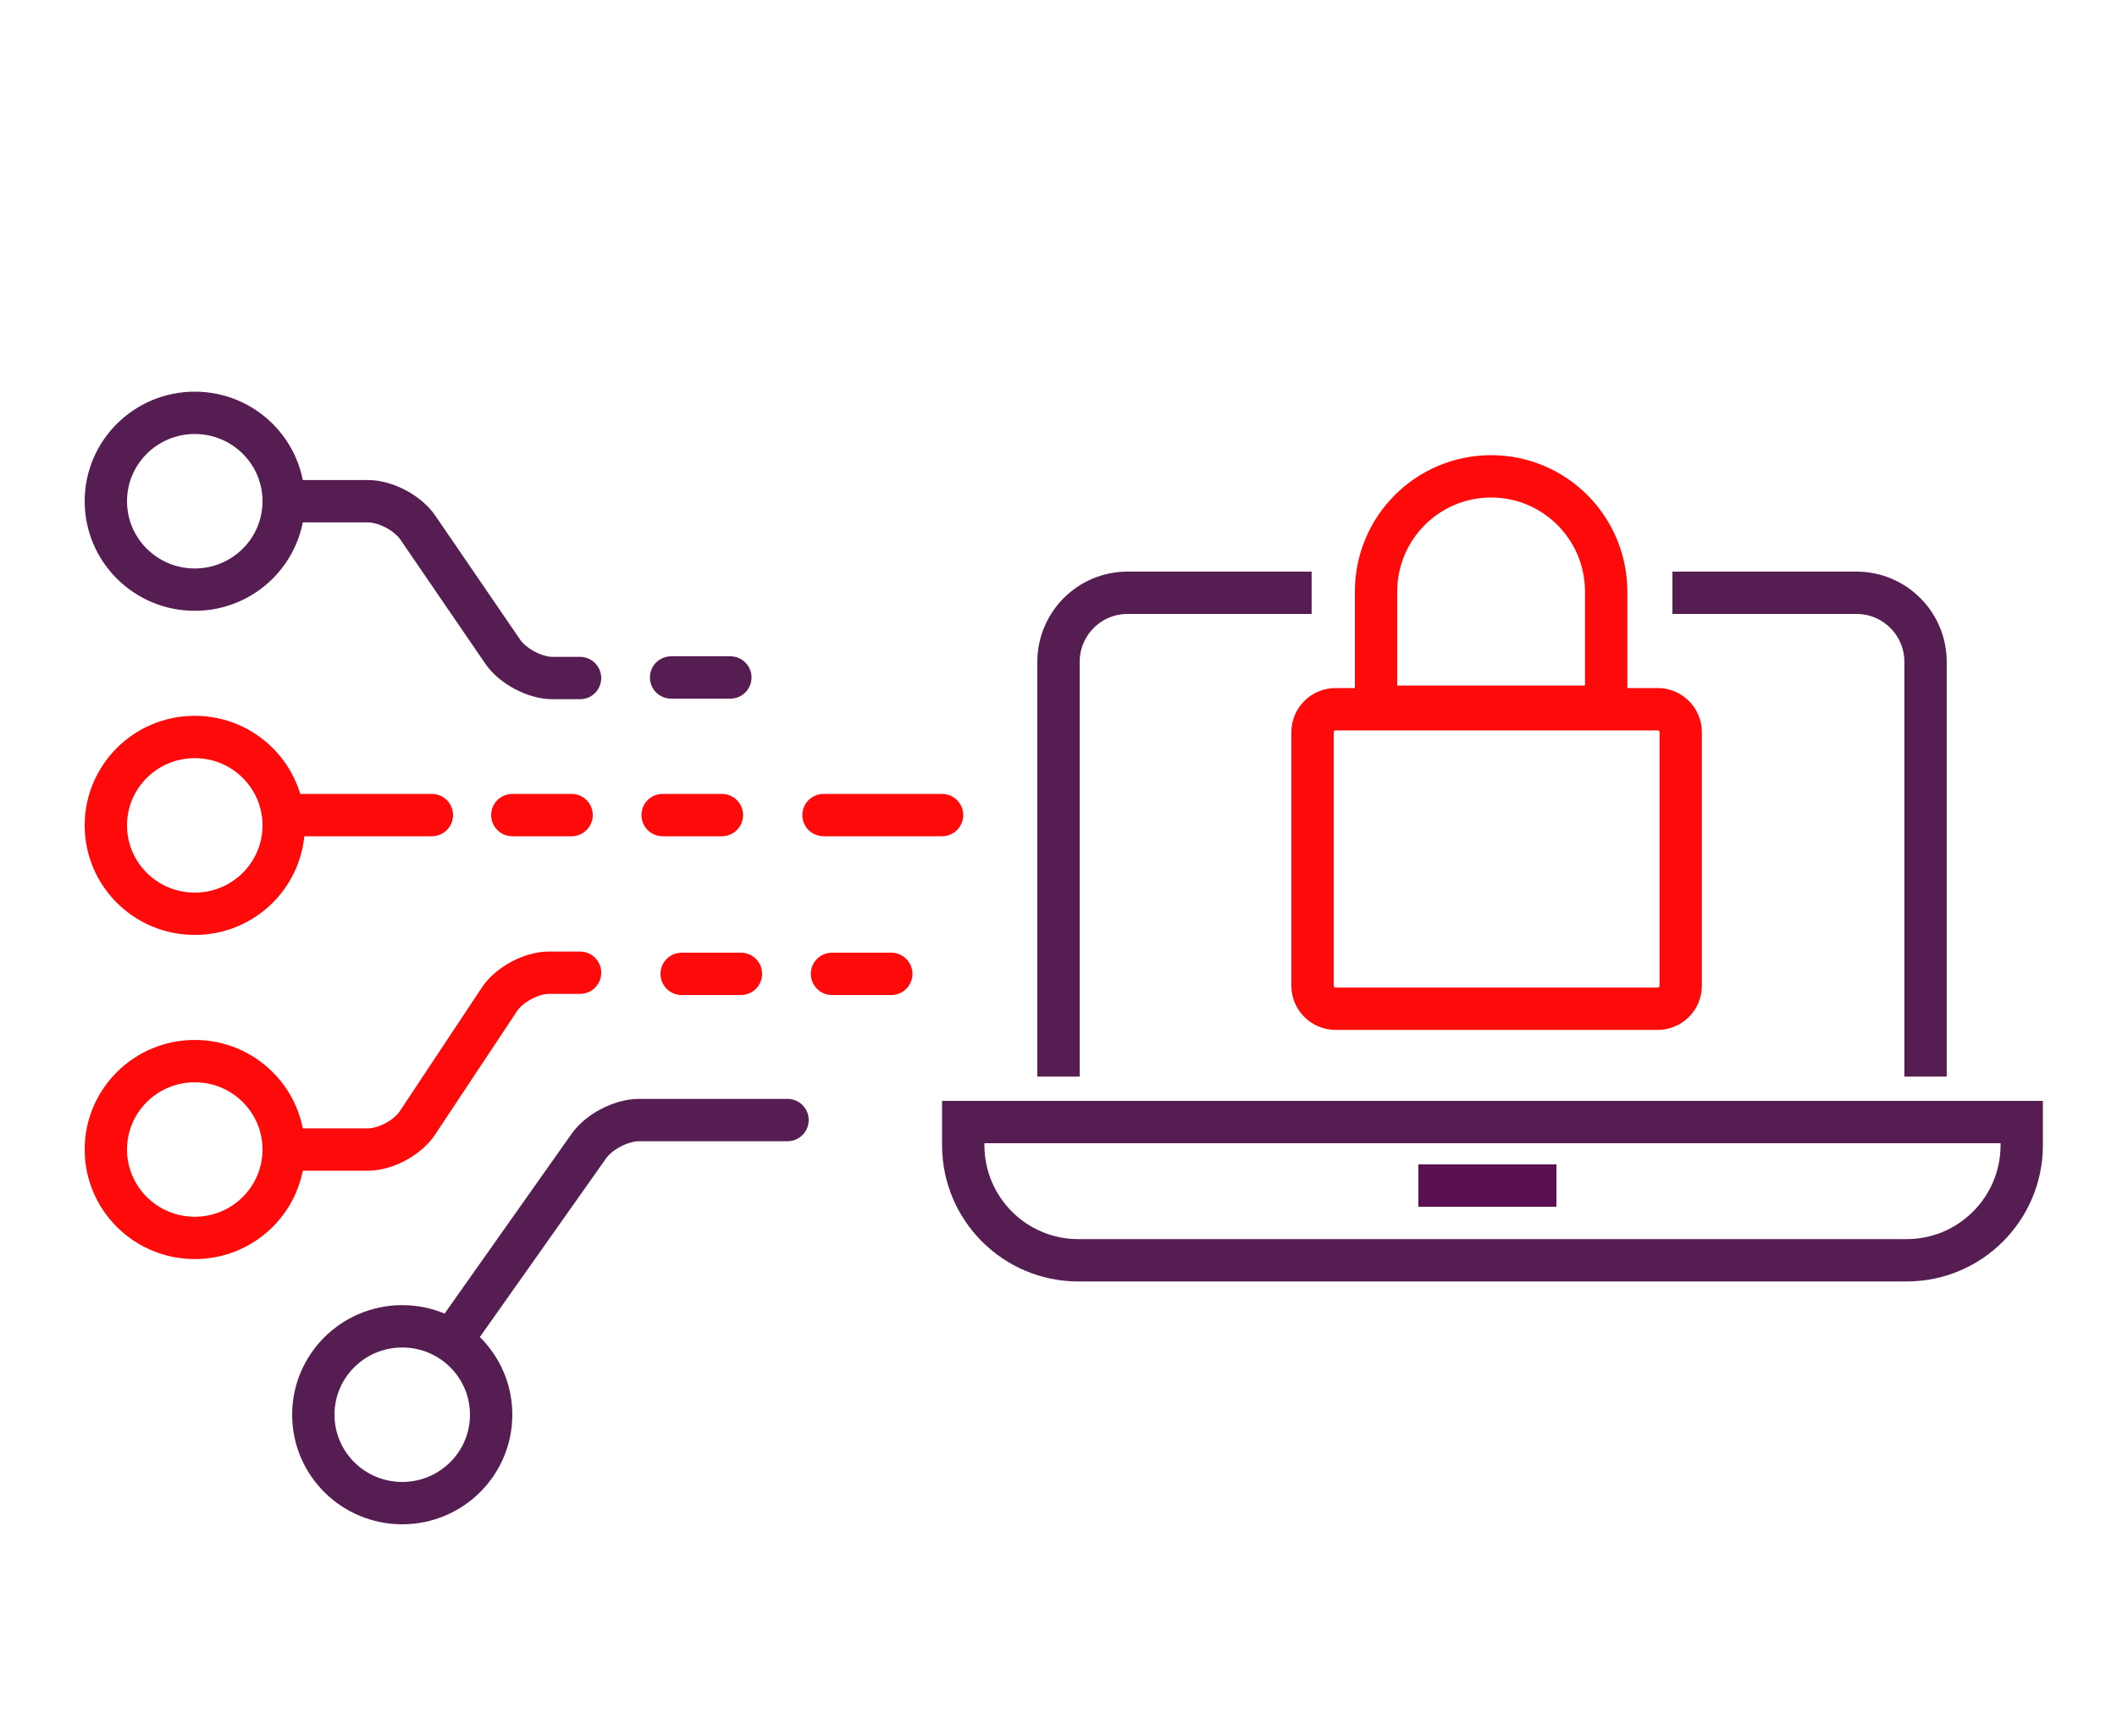 <?xml version="1.0" encoding="UTF-8"?>
<svg width="200px" height="164px" viewBox="0 0 200 164" version="1.1" xmlns="http://www.w3.org/2000/svg" xmlns:xlink="http://www.w3.org/1999/xlink">
    <!-- Generator: Sketch 42 (36781) - http://www.bohemiancoding.com/sketch -->
    <title>VPN-icon-200px</title>
    <desc>Created with Sketch.</desc>
    <defs></defs>
    <g id="icons" stroke="none" stroke-width="1" fill="none" fill-rule="evenodd">
        <g id="VPN-icon-200px" stroke-width="4">
            <g id="Group-33" transform="translate(10, 39)">
                <g id="Group-16-Copy-3" stroke-linecap="round">
                    <path d="M16.8,8.351 L24.771,8.351 C26.426,8.351 28.527,9.46 29.467,10.834 L37.501,22.572 C38.439,23.943 40.541,25.054 42.197,25.054 L44.8,25.054" id="Stroke-1" stroke="#561D52"></path>
                    <path d="M16.8,38 L30.8,38" id="Stroke-2" stroke="#FF0A0A"></path>
                    <path d="M16.8,8.351 C16.8,12.964 13.04,16.703 8.4,16.703 C3.76,16.703 0,12.964 0,8.351 C0,3.739 3.76,0 8.4,0 C13.04,0 16.8,3.739 16.8,8.351 Z" id="Stroke-3" stroke="#561D52"></path>
                    <path d="M16.8,69.595 L24.771,69.595 C26.426,69.595 28.512,68.473 29.427,67.094 L37.193,55.392 C38.11,54.011 40.202,52.892 41.861,52.892 L44.8,52.892" id="Stroke-5" stroke="#FF0A0A"></path>
                    <path d="M16.8,69.595 C16.8,64.982 13.04,61.243 8.4,61.243 C3.76,61.243 0,64.982 0,69.595 C0,74.207 3.76,77.946 8.4,77.946 C13.04,77.946 16.8,74.207 16.8,69.595 Z" id="Stroke-7" stroke="#FF0A0A"></path>
                    <path d="M16.8,38.973 C16.8,43.586 13.04,47.324 8.4,47.324 C3.76,47.324 0,43.586 0,38.973 C0,34.36 3.76,30.622 8.4,30.622 C13.04,30.622 16.8,34.36 16.8,38.973 Z" id="Stroke-9" stroke="#FF0A0A"></path>
                    <path d="M33.6,86.297 L45.638,69.259 C46.593,67.907 48.704,66.811 50.373,66.811 L64.4,66.811" id="Stroke-11" stroke="#561D52"></path>
                    <path d="M36.4,94.649 C36.4,90.036 32.64,86.297 28,86.297 C23.36,86.297 19.6,90.036 19.6,94.649 C19.6,99.261 23.36,103 28,103 C32.64,103 36.4,99.261 36.4,94.649 Z" id="Stroke-13" stroke="#561D52"></path>
                    <path d="M58.2,38 L52.6,38" id="Stroke-15" stroke="#FF0A0A"></path>
                    <path d="M44,38 L38.4,38" id="Stroke-17" stroke="#FF0A0A"></path>
                    <path d="M53.4,25 L59,25" id="Stroke-19" stroke="#561D52"></path>
                    <path d="M54.4,53 L60,53" id="Stroke-21" stroke="#FF0A0A"></path>
                    <path d="M67.8,38 L79,38" id="Stroke-23" stroke="#FF0A0A"></path>
                    <path d="M68.6,53 L74.2,53" id="Stroke-25" stroke="#FF0A0A"></path>
                </g>
                <path d="M148,17 L165.391,17 C168.993,17 171.913,19.923 171.913,23.529 L171.913,62.706" id="Stroke-1-Copy-2" stroke="#561D52"></path>
                <path d="M90,62.706 L90,23.529 C90,19.923 92.92,17 96.522,17 L113.913,17" id="Stroke-3-Copy-2" stroke="#561D52"></path>
                <path d="M181,69.176 L181,67 L81,67 L81,69.176 C81,75.186 85.867,80.059 91.87,80.059 L170.13,80.059 C176.133,80.059 181,75.186 181,69.176 Z" id="Stroke-5-Copy" stroke="#561D52"></path>
                <path d="M124,73 L137.043,73" id="Stroke-7-Copy-2" stroke="#591152"></path>
                <path d="M148.783,54.118 C148.783,55.319 147.809,56.294 146.609,56.294 L116.174,56.294 C114.974,56.294 114,55.319 114,54.118 L114,30.176 C114,28.975 114.974,28 116.174,28 L146.609,28 C147.809,28 148.783,28.975 148.783,30.176 L148.783,54.118 Z" id="Stroke-9-Copy-2" stroke="#FF0A0A"></path>
                <path d="M120,16.882 C120,10.873 124.867,6 130.87,6 C136.872,6 141.739,10.873 141.739,16.882 L141.739,27.765 L120,27.765 L120,16.882 Z" id="Stroke-11-Copy-2" stroke="#FF0A0A"></path>
            </g>
        </g>
    </g>
</svg>